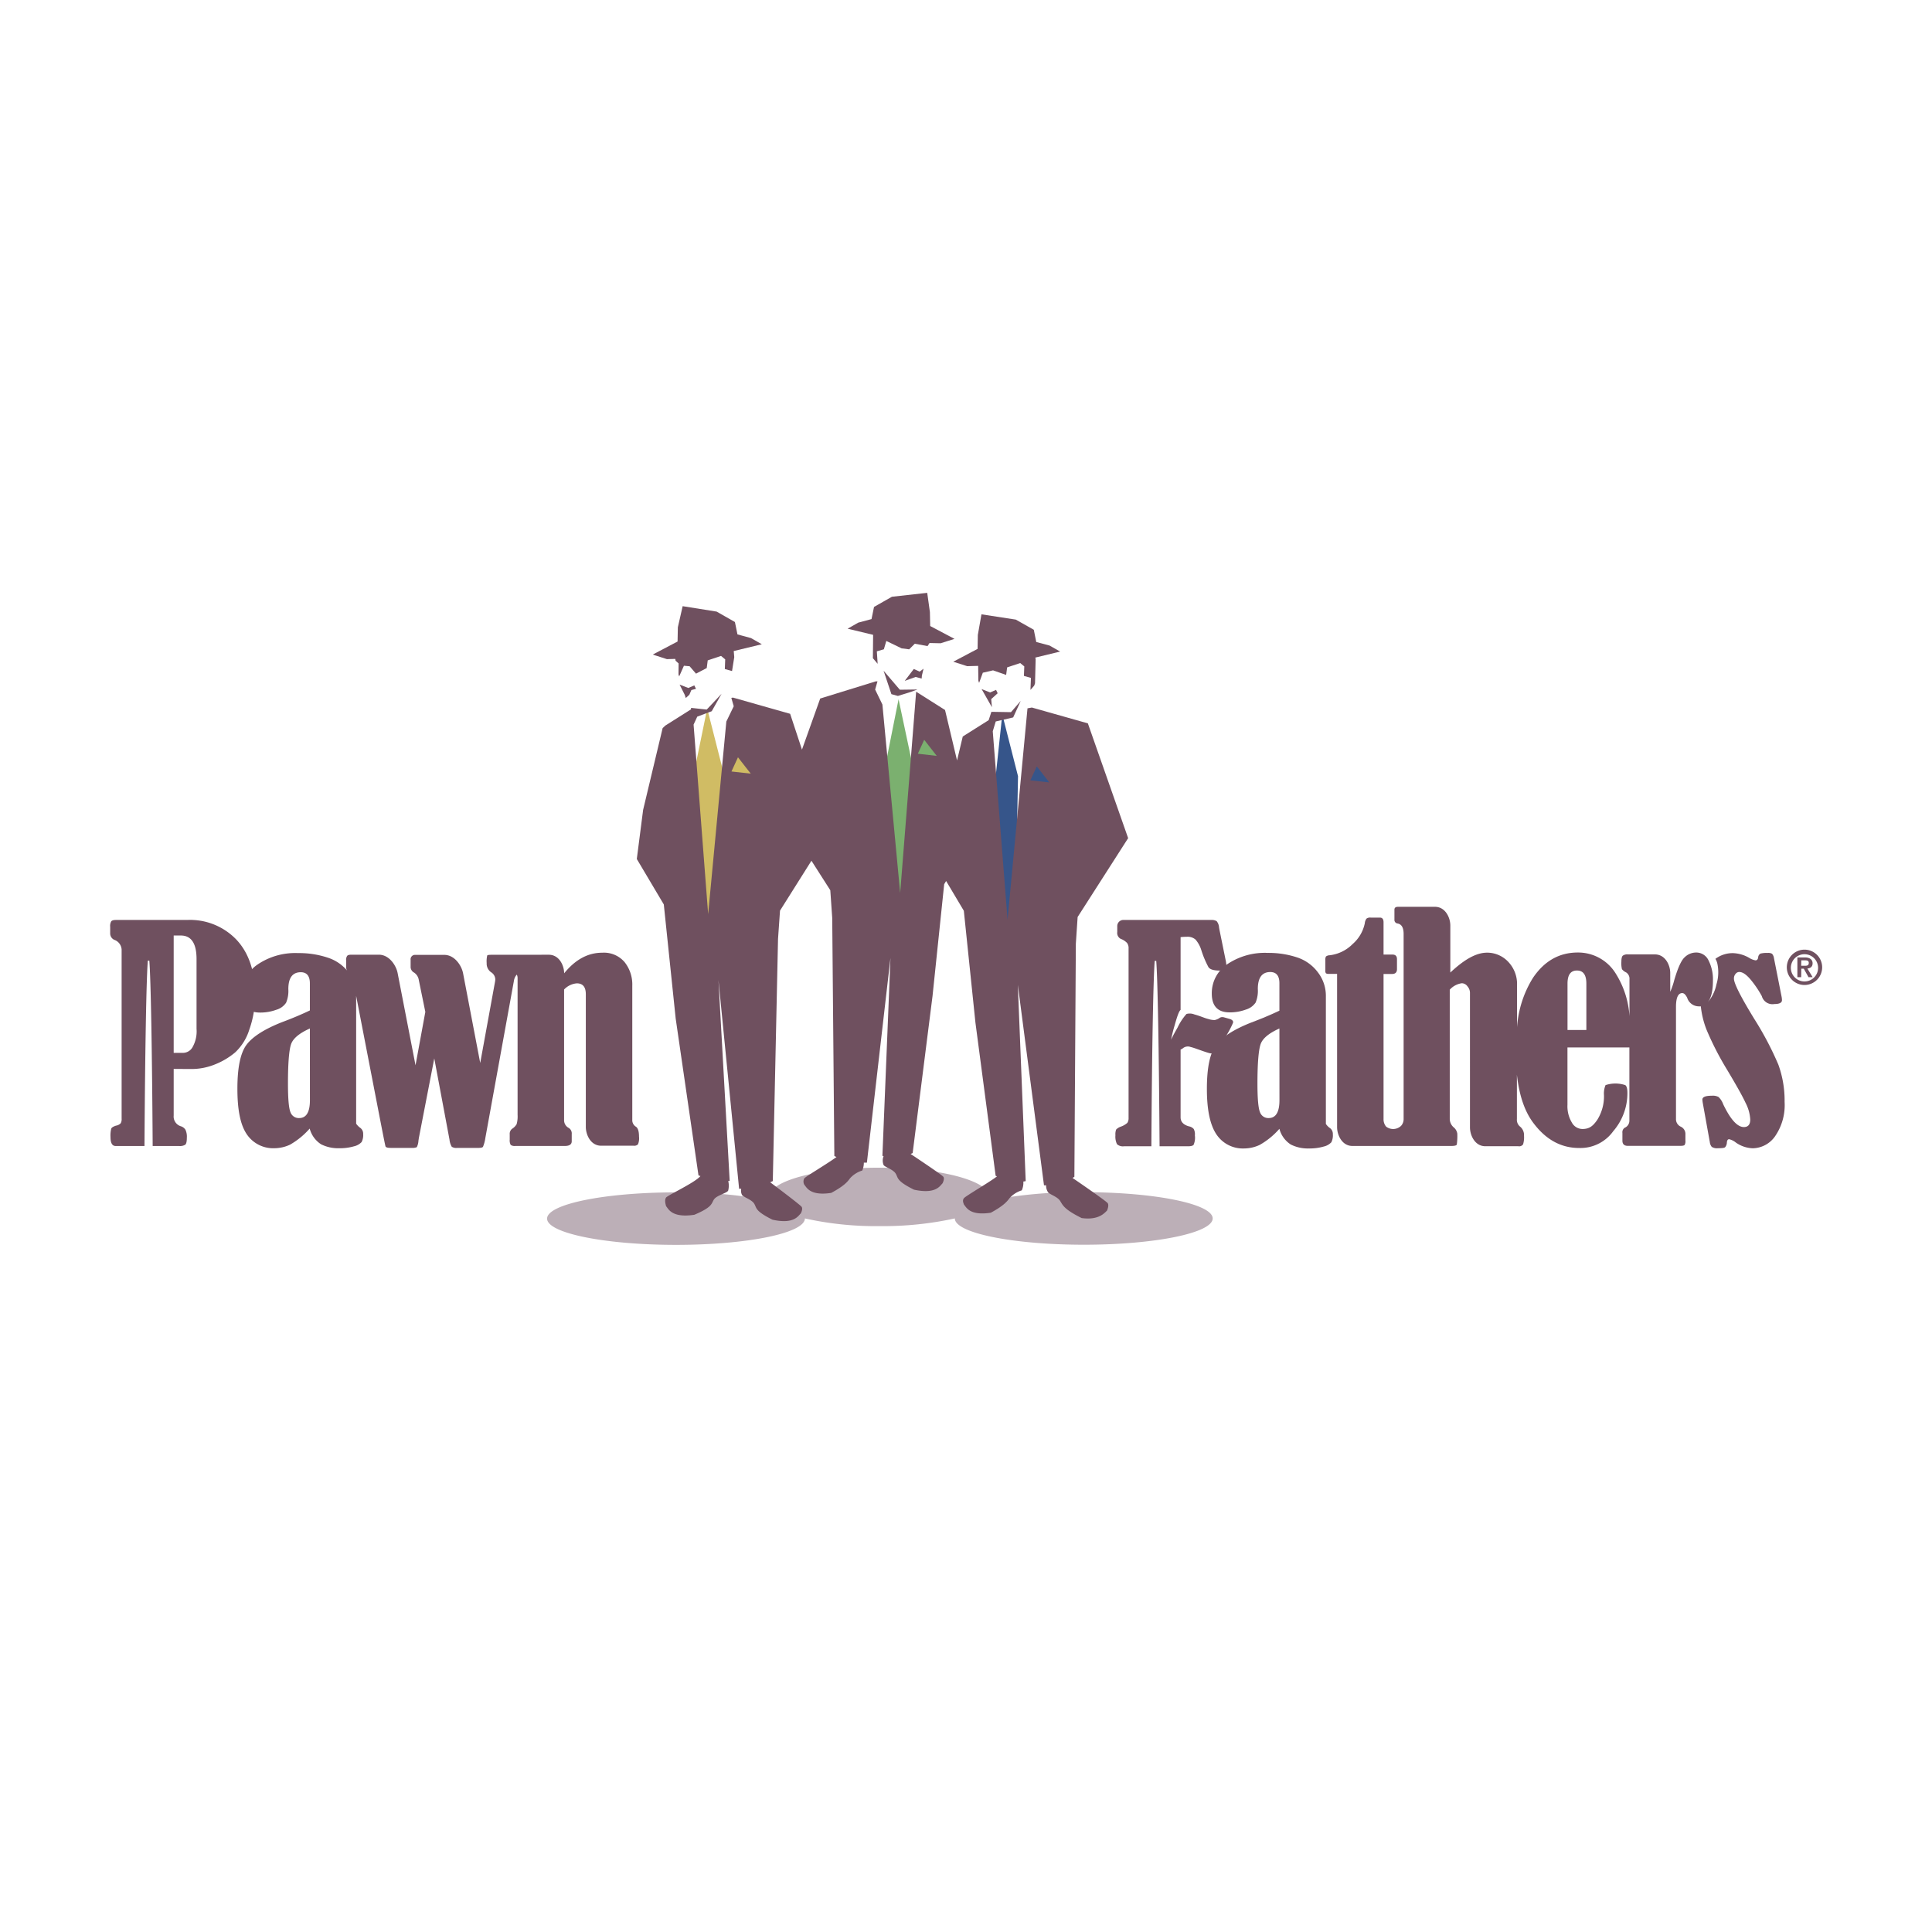 <svg xmlns="http://www.w3.org/2000/svg" xmlns:xlink="http://www.w3.org/1999/xlink" viewBox="0 0 410 410"><defs><style>.cls-1{fill:none;}.cls-2{fill:#d0bc64;}.cls-3{fill:#7bb06f;}.cls-4{fill:#36558a;}.cls-5{fill:#bcafb7;}.cls-6{fill:#6f505f;}</style><symbol id="Viewbox" data-name="Viewbox" viewBox="0 0 410 410"><rect class="cls-1" width="410" height="410"/></symbol></defs><title>logo_pawn-fathers</title><g id="Pawn_Fathers" data-name="Pawn Fathers"><polygon class="cls-2" points="150.08 150.36 146.83 166.2 149.92 194.63 151.94 194.63 153.78 164.9 150.08 150.36"/><polygon class="cls-3" points="190.69 148.39 193.73 162.72 191.4 190.22 189.41 190.22 188.09 161.42 190.69 148.39"/><polygon class="cls-4" points="212.7 151.61 211.18 165.87 213.45 195.88 215.44 195.88 216.04 164.72 212.7 151.61"/><path class="cls-5" d="M163.23,254c0-3.42,10.47-6.2,23.38-6.2S210,250.6,210,254a1.7,1.7,0,0,1-.19.79A98.7,98.7,0,0,1,230,253c15.1,0,27.35,2.49,27.35,5.57s-12.25,5.58-27.35,5.58-27.37-2.5-27.37-5.58a71.31,71.31,0,0,1-16,1.63,69.32,69.32,0,0,1-15.82-1.63c0,3.12-12.24,5.61-27.34,5.61s-27.37-2.49-27.37-5.57,12.25-5.57,27.37-5.57a100,100,0,0,1,20,1.76,1.7,1.7,0,0,1-.19-.79"/><path class="cls-6" d="M163.45,250.9c2.1,1.57,6.41,4.83,6.67,5.21s0,1.05-.18,1.4c-.53.46-1.36,2.35-6,1.33-3.83-1.9-3.33-2.53-3.9-3.42s-2.28-1.36-2.57-1.83a2,2,0,0,1-.17-1.31h-.45L152.47,208l2.38,42.62a1.63,1.63,0,0,1-.31,0,4.19,4.19,0,0,1,0,2c-.14.55-2.37,1-3,1.89s-.19,1.58-4.18,3.28c-4.81.74-5.52-1.28-6-1.81-.11-.36-.39-1.34,0-1.85s6.14-3.16,7.28-4.55l-.41-.14-4.84-33.3-2.52-24.2-5.73-9.65,1.34-10.42,4.14-17.35.57-.54,5.46-3.45,0-.31,3.33.36,3.15-3.35-2.09,3.7-3.07,1.15-.78,1.69L150.28,194l3.86-40.88,1.57-3.24-.51-1.78.35-.06,12.13,3.44,2.51,7.6,3.87-10.84,11.81-3.65.35,0-.5,1.74,1.54,3.18,3.77,40,3.39-42.72,6.13,3.88,2.55,10.71,1.21-5.08,5.5-3.47.58-1.77,4.16.07,2.06-2.38-1.6,3.5-3.7.86-.63,2.08,3.14,40,4.23-44.87.93-.17,11.88,3.36,8.55,24.36L228.69,194.6l-.38,5.67L228,249.73l-.39.25c1.88,1.28,7.17,4.93,7.46,5.35s0,1.25-.15,1.59c-.54.48-1.72,2.07-5.38,1.57-3.82-1.9-4-2.76-4.58-3.66s-2.25-1.37-2.55-1.82a2.51,2.51,0,0,1-.41-1.47l-.45,0L216,209l1.67,41.65a4,4,0,0,1-.5.09,4,4,0,0,1-.33,1.87,5.82,5.82,0,0,0-2.58,1.63c-.61.85-1.46,1.74-4,3.12-4.56.69-5.21-1.22-5.69-1.72-.12-.35-.39-.89,0-1.37s5.51-3.44,7-4.62l-.28-.13L207,217l-2.46-23.72-3.76-6.32-.41.68-2.47,23.71-4.22,33.35-.43.19c2.43,1.62,6.7,4.49,6.95,4.85s0,1-.18,1.38c-.53.49-1.36,2.36-6.05,1.35-3.83-1.9-3.33-2.52-3.9-3.43s-2.28-1.35-2.56-1.81a2.53,2.53,0,0,1,0-1.88l-.25-.06,1.71-42-5,43.44-.65,0a4.15,4.15,0,0,1-.34,1.68,5.65,5.65,0,0,0-2.58,1.63c-.6.85-1.45,1.74-4,3.11-4.56.7-5.23-1.22-5.71-1.72a1.41,1.41,0,0,1,0-1.37c.3-.39,5-3.17,6.82-4.52l-.45-.22-.45-50.51-.41-5.89-4-6.26-6.67,10.59-.42,6L164,250.64Z"/><polygon class="cls-3" points="196.13 157 194.78 159.95 198.79 160.41 196.13 157"/><polygon class="cls-6" points="195.99 141.91 195.17 142.53 193.92 141.97 193.1 143.05 192 144.49 194.31 143.66 195.59 144 195.64 143.36 195.99 141.91"/><polygon class="cls-4" points="220.02 162.64 218.66 165.6 222.68 166.04 220.02 162.64"/><polygon class="cls-6" points="144.22 145.28 146.07 146 147.34 145.45 147.7 146.18 146.72 146.44 146.29 147.44 145.53 148.13 145.32 147.47 144.22 145.28"/><polygon class="cls-6" points="208.31 146.23 210.12 146.95 211.38 146.4 211.72 147.12 210.35 148.36 210.5 150.08 208.31 146.23"/><polygon class="cls-2" points="156.61 160.71 155.23 163.72 159.32 164.18 156.61 160.71"/><polygon class="cls-6" points="190.96 146.37 194.7 146.32 193.21 146.86 190.55 147.69 189.17 147.31 187.51 142.34 190.96 146.37"/><polygon class="cls-6" points="138.52 138.91 143.79 136.14 143.85 133.12 144.87 128.64 152.08 129.79 155.96 132 156.5 134.63 159.37 135.41 161.67 136.72 155.71 138.16 155.82 139.45 155.35 142.41 153.82 141.98 153.9 139.93 153.02 139.2 150.19 140.14 149.98 141.77 147.7 142.96 146.35 141.39 145.14 141.28 144.13 143.55 143.99 143.11 144.01 140.79 143.37 140.22 143.31 139.83 141.53 139.88 138.52 138.91"/><polygon class="cls-6" points="202.56 135.58 199.61 136.51 197.26 136.46 196.84 137.11 194.13 136.61 192.94 137.8 191.34 137.59 188.09 136.02 187.57 137.79 186.08 138.22 186.25 140.87 185.24 139.68 185.29 134.72 179.88 133.42 182.14 132.13 184.95 131.38 185.48 128.8 189.28 126.64 196.77 125.81 197.34 129.89 197.4 132.85 202.56 135.58"/><polygon class="cls-6" points="202.3 140.43 207.46 137.7 207.51 134.75 208.28 130.37 215.57 131.49 219.39 133.65 219.91 136.24 222.72 136.99 224.98 138.27 219.71 139.55 219.78 139.88 219.65 145 219.47 145.51 218.68 146.41 218.78 143.86 217.29 143.44 217.37 141.42 216.5 140.71 213.73 141.63 213.52 143.23 210.74 142.26 208.57 142.76 207.78 144.92 207.63 144.46 207.58 141.31 205.25 141.37 202.3 140.43"/><path class="cls-6" d="M36.86,226.84v9.89A2.16,2.16,0,0,0,38.35,239a1.77,1.77,0,0,1,1,.74,3.43,3.43,0,0,1,.3,1.7c0,.79-.11,1.28-.33,1.48a2.12,2.12,0,0,1-1.3.28H32.4c-.13-20.47-.4-35.55-.71-39.34h-.32c-.31,3.79-.58,18.87-.71,39.34H24.53c-.71,0-1.08-.63-1.08-1.88a5.92,5.92,0,0,1,.16-1.81c.1-.24.43-.44,1-.63a1.79,1.79,0,0,0,1-.5,1.77,1.77,0,0,0,.2-1V201.5a2.34,2.34,0,0,0-1.57-2.06,1.49,1.49,0,0,1-.86-1.35l0-1.4a2,2,0,0,1,.22-1.16c.15-.2.48-.3,1-.3H39.74a13.6,13.6,0,0,1,10.46,4.21q3.91,4.2,3.92,11.63a21,21,0,0,1-1.22,7.45,11.12,11.12,0,0,1-3,4.82,15.4,15.4,0,0,1-4.22,2.52,13.21,13.21,0,0,1-5.08,1Zm0-28.31v24.9h2.08a2.34,2.34,0,0,0,1.9-1.17,6.82,6.82,0,0,0,.87-3.92V203.53c0-3.33-1.12-5-3.34-5Z"/><path class="cls-6" d="M116.46,202.61c2.23,0,3.26,2.31,3.26,3.94,2.35-2.88,5-4.37,8.08-4.37a5.75,5.75,0,0,1,4.75,2,7.61,7.61,0,0,1,1.63,5v28.46a1.62,1.62,0,0,0,.75,1.45c.45.27.68,1,.68,2.13a3.29,3.29,0,0,1-.23,1.64,1.16,1.16,0,0,1-.92.28h-6.88c-2.24,0-3.26-2.33-3.26-4V211c0-1.55-.64-2.32-1.91-2.32a4.18,4.18,0,0,0-2.7,1.31v27.72a1.83,1.83,0,0,0,1,1.66,1.38,1.38,0,0,1,.62,1.3v1.52c0,.67-.49,1-1.45,1H109.38a1.46,1.46,0,0,1-1-.22,2,2,0,0,1-.21-1.13v-1.1a1.35,1.35,0,0,1,.53-1.21,2.9,2.9,0,0,0,.93-.95,6,6,0,0,0,.21-2v-29a1.6,1.6,0,0,0-.17-.75,2.47,2.47,0,0,0-.58,1.15L103,241.49a7.48,7.48,0,0,1-.5,1.87c-.1.16-.39.23-.87.24H97a1.73,1.73,0,0,1-1.13-.24,3.67,3.67,0,0,1-.48-1.52l-3.23-17.23-3.27,16.88-.09.59a3.45,3.45,0,0,1-.35,1.37,2.51,2.51,0,0,1-1.13.15H82.88c-.62,0-1-.11-1.07-.32s-.4-1.87-1-4.94l-5.23-27v27.12a3.64,3.64,0,0,0,.89.9,1.53,1.53,0,0,1,.6,1.3,3.25,3.25,0,0,1-.33,1.7,3.14,3.14,0,0,1-1.6.9,10.7,10.7,0,0,1-3.15.41,8,8,0,0,1-3.86-.84,5.69,5.69,0,0,1-2.41-3.33,16.25,16.25,0,0,1-4.18,3.42,7.93,7.93,0,0,1-3.3.75,6.74,6.74,0,0,1-5.86-2.95c-1.37-2-2-5.2-2-9.68s.64-7.57,1.92-9.3,3.81-3.35,7.54-4.82c2.39-.89,4.35-1.74,5.92-2.49v-5.73c0-1.58-.65-2.37-1.92-2.38q-2.66,0-2.65,3.61a6.39,6.39,0,0,1-.48,2.87,3.73,3.73,0,0,1-2.08,1.49,9.77,9.77,0,0,1-3.45.59c-2.51,0-3.77-1.34-3.77-4a7.38,7.38,0,0,1,3.27-6.21,14.24,14.24,0,0,1,8.58-2.41,19.2,19.2,0,0,1,6.24.95A9,9,0,0,1,73.69,206a1.21,1.21,0,0,1-.23-.74v-1.4a1.5,1.5,0,0,1,.21-1c.13-.18.44-.26.92-.26h5.8c2.23,0,3.7,2.31,4,3.94l3.79,19.53,2.08-11.33L88.88,208a2.33,2.33,0,0,0-1-1.6,1.37,1.37,0,0,1-.74-1.12v-1.58a.93.93,0,0,1,1-1.06h6.14c2.23,0,3.7,2.31,4,3.94l3.63,19,3.13-17.17a5.33,5.33,0,0,0,.07-.54,1.85,1.85,0,0,0-.9-1.55,2.21,2.21,0,0,1-.93-1.92,5.32,5.32,0,0,1,.12-1.64c.08-.1.4-.14,1-.14Zm-50.7,15.65c-2.23,1-3.58,2.11-4,3.36s-.65,4-.65,8.34q0,4.78.53,6.06a1.86,1.86,0,0,0,1.84,1.25c1.53,0,2.29-1.26,2.29-3.8Z"/><path class="cls-6" d="M271.51,218.26c-2.23,1-3.58,2.11-4,3.36s-.66,4-.66,8.34q0,4.78.54,6.06a1.86,1.86,0,0,0,1.84,1.25c1.52,0,2.29-1.26,2.29-3.8Zm0-3.87v-5.73c0-1.58-.65-2.37-1.93-2.38q-2.65,0-2.65,3.61a6.42,6.42,0,0,1-.47,2.87,3.8,3.8,0,0,1-2.08,1.49,9.71,9.71,0,0,1-3.44.59c-2.52,0-3.78-1.34-3.78-4a7.38,7.38,0,0,1,3.27-6.21,14.25,14.25,0,0,1,8.59-2.41,19.22,19.22,0,0,1,6.23.95,9,9,0,0,1,4.46,3.22,8.15,8.15,0,0,1,1.66,5v27.12a3.27,3.27,0,0,0,.89.9,1.53,1.53,0,0,1,.59,1.3,3.27,3.27,0,0,1-.32,1.7,3.19,3.19,0,0,1-1.6.9,10.75,10.75,0,0,1-3.15.41,8,8,0,0,1-3.86-.84,5.65,5.65,0,0,1-2.41-3.33,15.92,15.92,0,0,1-4.19,3.42,7.86,7.86,0,0,1-3.3.75,6.73,6.73,0,0,1-5.85-2.95c-1.36-2-2.05-5.2-2.05-9.68s.64-7.57,1.93-9.3,3.8-3.35,7.55-4.82c2.37-.89,4.34-1.74,5.91-2.49"/><path class="cls-6" d="M304.52,192.44c2.23,0,3.26,2.33,3.26,3.95v10c3-2.81,5.51-4.22,7.8-4.22a6.11,6.11,0,0,1,4.45,1.9,6.82,6.82,0,0,1,1.91,5v8.95a22.75,22.75,0,0,1,3.37-10.49c2.41-3.59,5.59-5.39,9.51-5.39a9.36,9.36,0,0,1,8.1,4.52,19.23,19.23,0,0,1,2.88,9v-7.84a1.59,1.59,0,0,0-.71-1.46,2.37,2.37,0,0,1-.89-.69,5.35,5.35,0,0,1-.12-1.53c0-.72.1-1.16.31-1.34a1.61,1.61,0,0,1,1.06-.26h5.74c2.23,0,3.26,2.31,3.26,3.94v4a16.25,16.25,0,0,0,.86-2.51c.76-2.57,1.48-4.18,2.21-4.83a3.48,3.48,0,0,1,2.39-1,2.87,2.87,0,0,1,2.68,1.7,8.85,8.85,0,0,1,.92,4.25c0,2.25-.4,3.82-1.17,4.69a8.44,8.44,0,0,0,1.92-3.9,8.78,8.78,0,0,0,.2-4.33,3.32,3.32,0,0,0-.42-1.07,6.09,6.09,0,0,1,3.72-1.21,7.32,7.32,0,0,1,3.44,1,3.66,3.66,0,0,0,1.34.53c.32,0,.51-.21.57-.62a1,1,0,0,1,.48-.81,5.1,5.1,0,0,1,1.51-.14,1.63,1.63,0,0,1,.95.17,1.74,1.74,0,0,1,.41.92l1.63,8.24a4.6,4.6,0,0,1,.07.69c0,.54-.53.82-1.6.82a2.34,2.34,0,0,1-2.68-1.69,22.21,22.21,0,0,0-2.17-3.25c-1-1.24-1.84-1.86-2.61-1.86a1,1,0,0,0-.8.42,1.46,1.46,0,0,0-.33,1q0,1.5,4.34,8.58a67.49,67.49,0,0,1,5.08,9.65,22.39,22.39,0,0,1,1.33,7.91,11.64,11.64,0,0,1-2,7.27,5.89,5.89,0,0,1-4.75,2.58,6.59,6.59,0,0,1-3.63-1.24,3.52,3.52,0,0,0-1.39-.68c-.28,0-.44.23-.48.68a1.63,1.63,0,0,1-.36,1c-.15.17-.67.23-1.54.23a2,2,0,0,1-1.31-.29,1.88,1.88,0,0,1-.41-1l-1.49-8.29a6.89,6.89,0,0,1-.09-.74c0-.55.66-.82,2-.82a2.62,2.62,0,0,1,1.42.26,4,4,0,0,1,1,1.55c1.54,3.22,3,4.84,4.39,4.84.9,0,1.35-.54,1.35-1.61a8.68,8.68,0,0,0-1-3.54c-.64-1.4-1.94-3.7-3.86-6.92a63.55,63.55,0,0,1-4.4-8.55,19,19,0,0,1-1.23-5,2.89,2.89,0,0,1-.52,0,2.59,2.59,0,0,1-2.37-1.81c-.35-.69-.69-1-1.05-1-.89,0-1.33,1-1.33,2.94v23.74a1.75,1.75,0,0,0,1,1.66,1.69,1.69,0,0,1,1,1.63v1.34a1.52,1.52,0,0,1-.17.92c-.1.12-.41.19-.93.19H345.45c-.78,0-1.15-.38-1.15-1.11v-1.63a1.14,1.14,0,0,1,.48-1.1,1.63,1.63,0,0,0,1-1.55V222.29H332.64v12.15a6.72,6.72,0,0,0,.93,3.78,2.58,2.58,0,0,0,2.24,1.37c1.5,0,2.24-.64,3.13-1.9a9.43,9.43,0,0,0,1.45-5.26,4.62,4.62,0,0,1,.33-2.15,6.62,6.62,0,0,1,4.19,0c.3.22.45.76.45,1.64a12.34,12.34,0,0,1-3,8.13,8.57,8.57,0,0,1-7.25,3.57q-5.61,0-9.53-5.08c-2-2.54-3.17-6-3.67-10.47v9.4a1.87,1.87,0,0,0,.62,1.57,2.33,2.33,0,0,1,.89,2,5,5,0,0,1-.2,1.81,1,1,0,0,1-1,.4h-7c-2.23,0-3.27-2.33-3.27-4V210.7a2.1,2.1,0,0,0-.53-1.38,1.49,1.49,0,0,0-1.21-.66,4.25,4.25,0,0,0-2.55,1.37v27.42a2.42,2.42,0,0,0,.8,1.76,2.16,2.16,0,0,1,.8,1.35,12.79,12.79,0,0,1-.11,2.35c-.09.18-.47.28-1.16.28H287c-2.21,0-3.25-2.33-3.25-4V206.67h-1.71a1.18,1.18,0,0,1-.66-.12,1,1,0,0,1-.12-.64v-2.15a1.55,1.55,0,0,1,.12-.77,1.33,1.33,0,0,1,.8-.27,8.2,8.2,0,0,0,4.87-2.38,8,8,0,0,0,2.58-4.4,1.92,1.92,0,0,1,.37-1,1.31,1.31,0,0,1,.91-.21h1.93c.52,0,.77.34.77,1v6.84h1.85c.69,0,1,.32,1,1v2.12c0,.64-.35,1-1,1h-1.85v30.78a2.41,2.41,0,0,0,.54,1.61,2.44,2.44,0,0,0,3.18-.16,2.1,2.1,0,0,0,.54-1.45V198.21c0-1.33-.42-2.07-1.27-2.23a.75.75,0,0,1-.68-.81v-2.12c0-.4.23-.61.74-.61Zm32.13,26.14v-9.83c0-1.86-.65-2.79-2-2.79s-2,.93-2,2.79v9.83Z"/><path class="cls-6" d="M259.63,215.86l1.17.33c.68.17,1,.48.85.91a19.93,19.93,0,0,1-1.71,3.14,13.5,13.5,0,0,1-2.06,3,1.33,1.33,0,0,1-1.29.23c-.26-.06-.71-.21-1.39-.44-1.28-.45-1.84-.67-2.56-.85a1.66,1.66,0,0,0-1.63.29,1.76,1.76,0,0,1-.47.26v14.39c0,.93.58,1.56,1.73,1.9a1.81,1.81,0,0,1,1.06.57,2.44,2.44,0,0,1,.24,1.36,3.79,3.79,0,0,1-.27,2c-.16.2-.56.31-1.22.31h-6c-.14-20.47-.4-35.55-.71-39.34h-.32c-.31,3.79-.59,18.87-.71,39.34h-5.82a1.86,1.86,0,0,1-1.48-.45,3.72,3.72,0,0,1-.33-1.9,2.88,2.88,0,0,1,.15-1.2,2.47,2.47,0,0,1,1-.62,4.25,4.25,0,0,0,1.38-.8,1.75,1.75,0,0,0,.26-1V201.3a1.86,1.86,0,0,0-.32-1.19,3.63,3.63,0,0,0-1.34-.87,1.41,1.41,0,0,1-.74-1.46l0-1.29a1.3,1.3,0,0,1,1.42-1.26h18.53a2,2,0,0,1,1.15.26,2.35,2.35,0,0,1,.5,1.32l.09.51,1.34,6.58a5.9,5.9,0,0,1,.12,1.07c0,.65-.48,1-1.43,1-1.26,0-2.06-.25-2.37-.73a20.84,20.84,0,0,1-1.49-3.53,6.26,6.26,0,0,0-1.25-2.32,2.55,2.55,0,0,0-1.86-.59c-.24,0-.68,0-1.31.08v15.43c-.36.3-.73,1.38-1.28,3.34a30.94,30.94,0,0,0-.74,3c.27-.6.74-1.47,1.39-2.61a12,12,0,0,1,1.88-2.86,2.62,2.62,0,0,1,1.68.1c.39.1.92.27,1.6.52s.88.33,1.4.46a4.21,4.21,0,0,0,1.3.21,2.7,2.7,0,0,0,1-.42,1,1,0,0,1,.86-.17"/><path class="cls-6" d="M382.26,203.8H383c.38,0,.85,0,.85.54s-.36.61-.8.61h-.81Zm0,1.77h.53l1,1.8h.88l-1.12-1.83c.63-.06,1.11-.36,1.11-1.12s-.59-1.24-1.64-1.24h-1.59v4.19h.81Zm-2.21-.29a2.89,2.89,0,1,1,2.89,3,2.89,2.89,0,0,1-2.89-3m-.86,0a3.75,3.75,0,1,0,3.75-3.75,3.75,3.75,0,0,0-3.75,3.75"/></g><g id="SVG_VIEWBOX" data-name="SVG VIEWBOX"><use width="410" height="410" xlink:href="#Viewbox"/></g></svg>